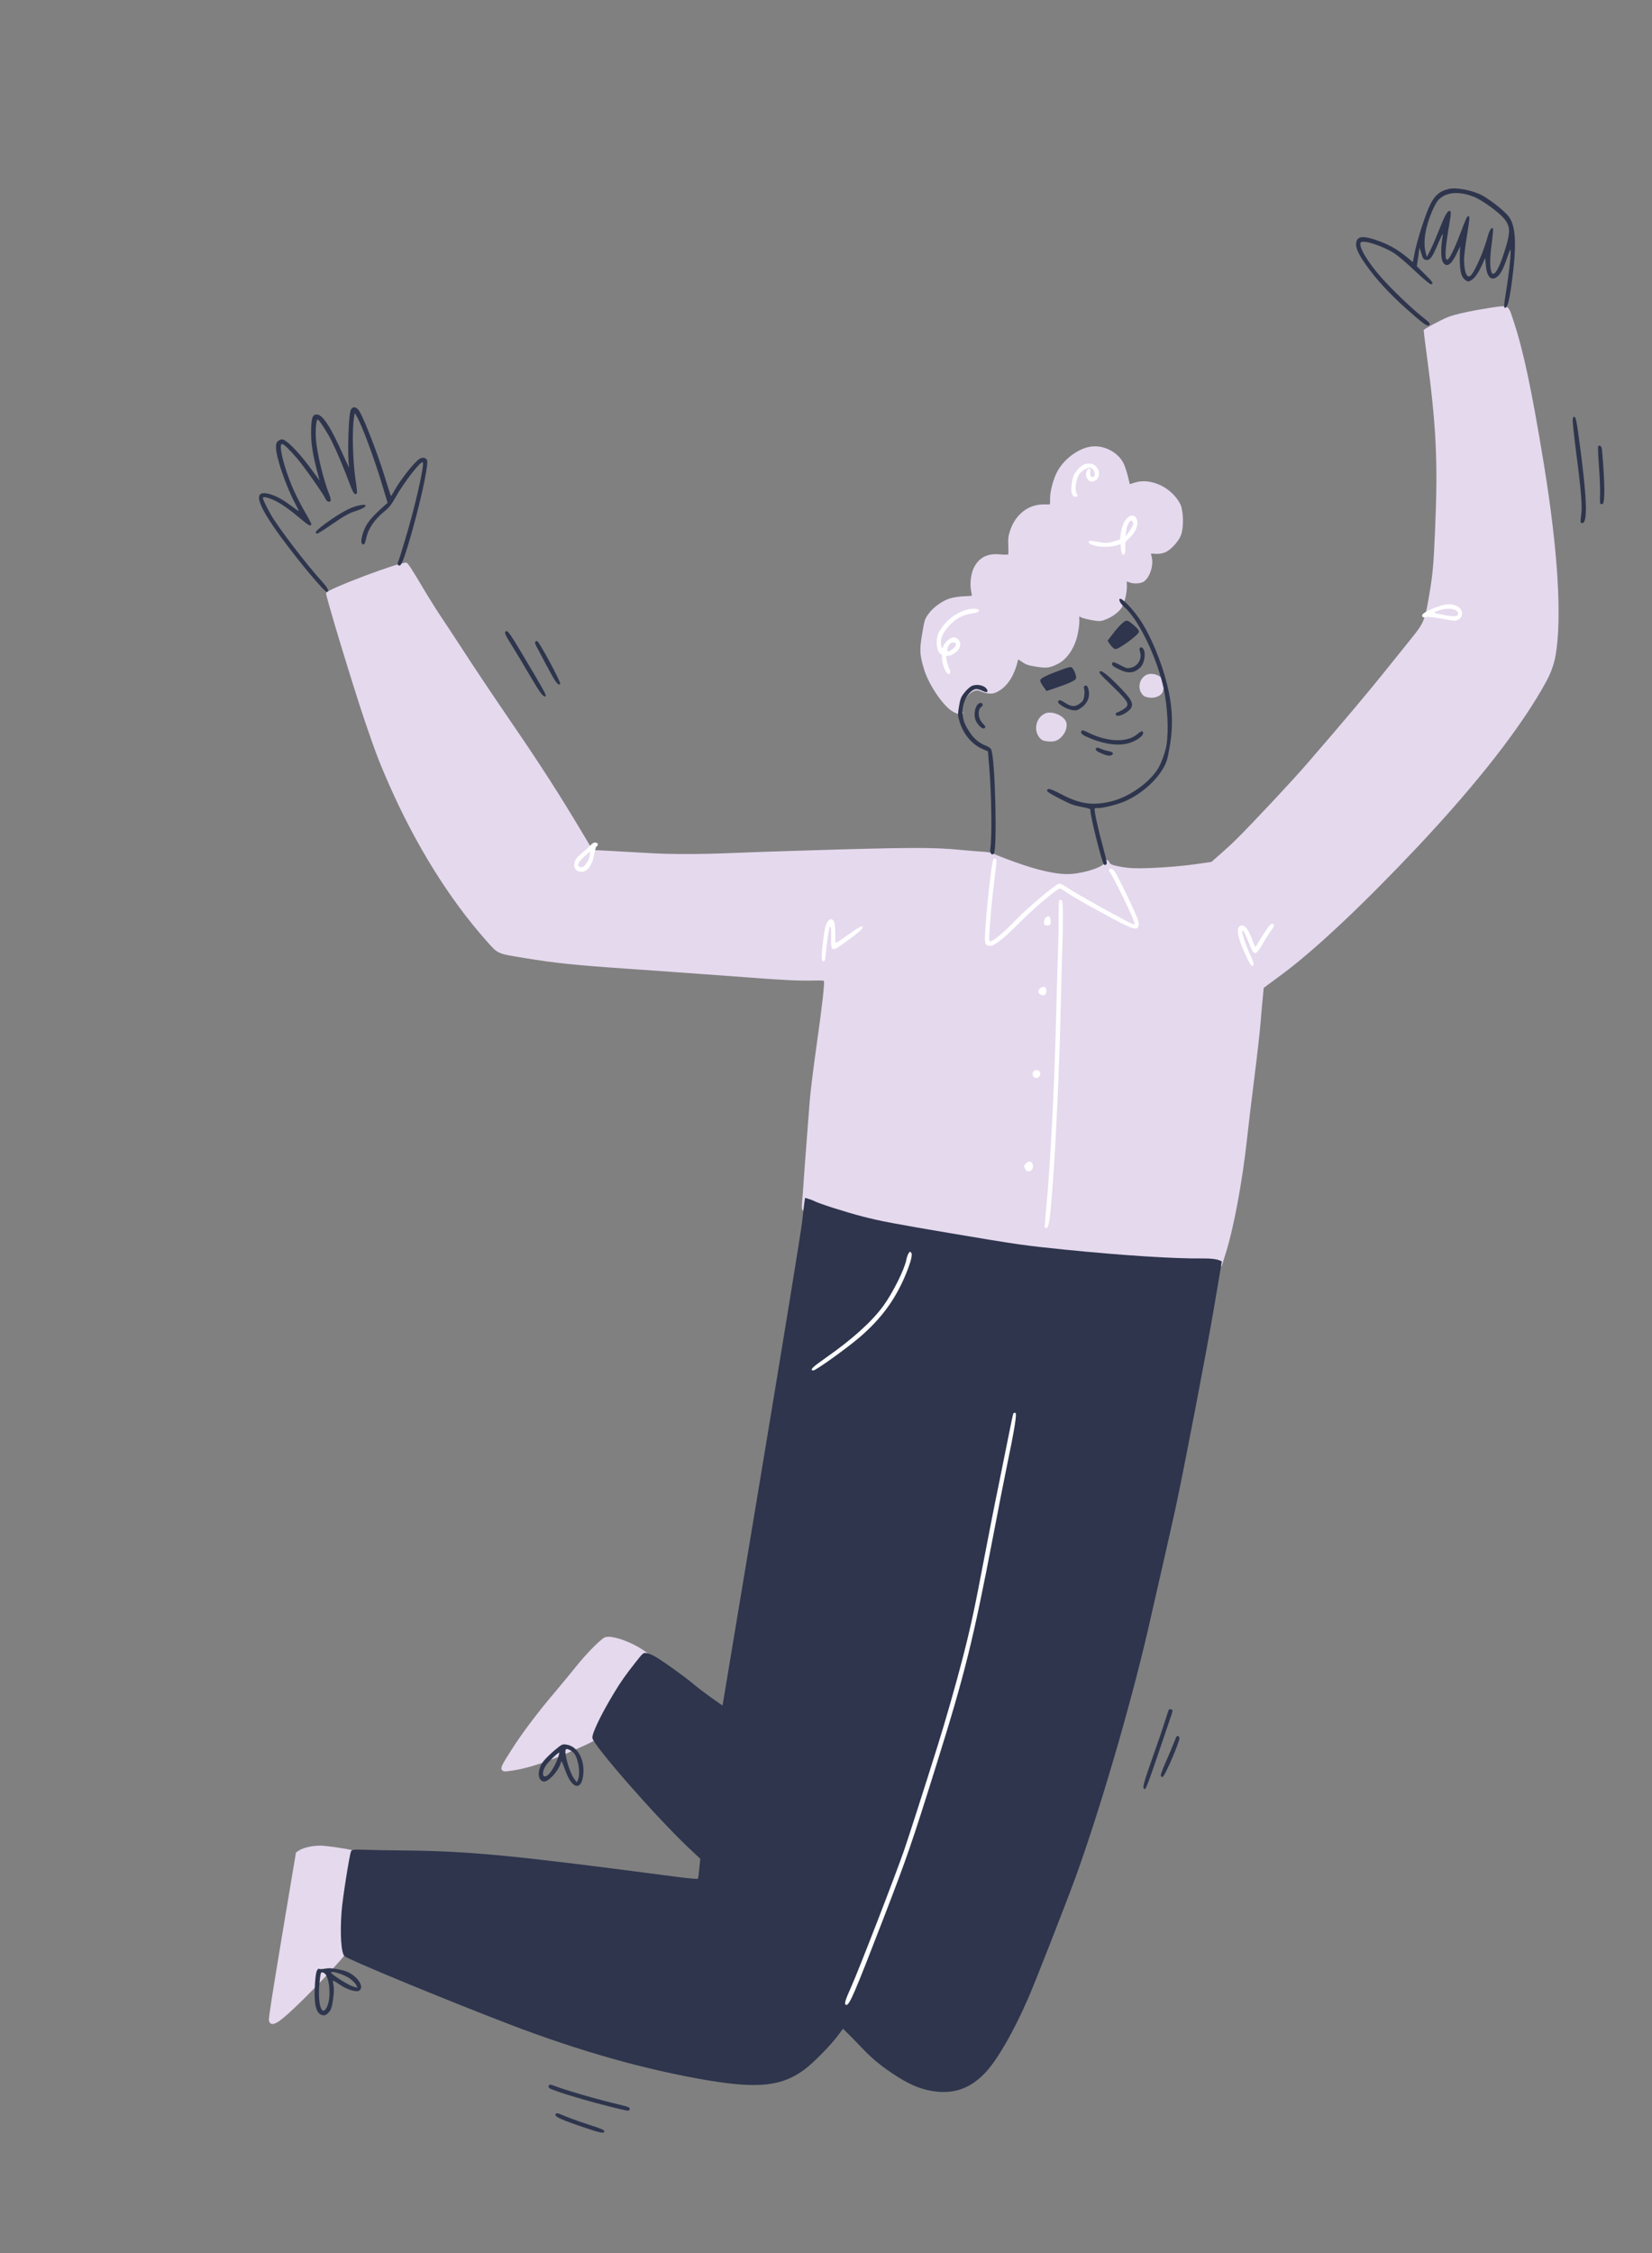 <?xml version="1.0" encoding="UTF-8"?> <svg xmlns="http://www.w3.org/2000/svg" width="578" height="788" viewBox="0 0 578 788" fill="none"><rect x="0" y="0" width="578" height="788" fill="#808080" stroke="none"/> <g clip-path="url(#clip0_218_954)"> <path d="M520.405 107.823C514.09 108.787 509.129 109.918 506.531 110.924C504.172 111.887 498.174 115.062 498.108 115.449C498.084 115.591 498.573 119.632 499.227 124.434C502.549 149.228 503.134 161.621 502.097 185.468C501.572 197.611 501.345 200.442 500.079 207.935C498.616 216.84 498.142 217.912 493.832 223.237C492.117 225.335 488.168 230.259 484.983 234.245C479.458 241.186 469.012 253.6 457.243 267.152C452.247 272.947 438.202 287.958 432.476 293.608C431.239 294.865 428.74 297.145 426.996 298.672L423.828 301.446L418.213 302.236C412.295 303.079 401.962 303.804 397.01 303.638C395.402 303.618 392.815 303.327 391.326 302.971C388.862 302.45 388.492 302.283 388.067 301.457C387.527 300.444 386.767 300.483 386.591 301.522C386.333 303.049 380.172 305.212 374.869 305.636C370.35 306.003 363.383 304.512 354.694 301.326C351.142 300.056 348.004 298.813 347.696 298.531C347.323 298.259 346.001 298.035 344.143 297.889C342.484 297.797 338.791 297.487 335.929 297.213C326.481 296.287 317.811 296.33 282.454 297.414C272.61 297.719 260.679 298.112 255.998 298.326C245.732 298.77 234.953 298.792 228.177 298.401C225.46 298.256 220.379 297.984 216.879 297.77C213.396 297.579 209.835 297.354 208.936 297.349L207.335 297.288L203.734 291.234C195.991 278.239 189.201 267.646 179.23 253.102C171.983 242.495 166.115 233.754 160.441 224.983C158.711 222.345 156.118 218.367 154.628 216.168C153.12 213.944 150.724 210.168 149.305 207.792C143.65 198.291 142.717 196.877 142.147 196.78C140.011 196.419 114.291 206.106 114.074 207.389C113.909 208.366 123.497 239.915 127.67 252.244C131.265 262.8 132.636 266.445 136.115 274.343C145.46 295.567 157.212 314.433 170.169 329.021C174.353 333.729 173.794 333.446 183.647 335.069C193.928 336.764 200.832 337.512 218.993 338.758C226.627 339.273 242.316 340.416 253.83 341.251C274.51 342.819 278.844 343.048 284.998 342.915C286.718 342.892 288.2 342.912 288.261 343.048C288.602 343.503 287.539 352.769 285.693 365.673C284.596 373.404 283.507 382.205 283.289 385.226C283.072 388.247 282.565 394.34 282.249 398.811C281.9 403.234 281.43 409.354 281.237 412.358C281.043 415.362 280.766 418.98 280.634 420.382C280.467 422.239 280.54 423.047 280.912 423.32C282.558 424.603 295.754 429.723 304.492 432.498C317.592 436.701 321.236 437.673 331.573 439.775C347.368 443.01 359.707 444.78 371.913 445.481C386.127 446.312 399.122 446.434 405.402 445.799C408.255 445.506 413.765 444.971 417.632 444.619C421.755 444.247 425.246 443.769 426.061 443.404L427.436 442.82L428.745 438.664C431.63 429.643 434.653 413.356 436.293 398.449C436.817 393.616 437.97 383.946 438.875 376.853C439.774 369.8 440.73 361.416 441.009 358.154C441.265 354.909 441.614 350.737 441.822 348.888L442.145 345.487L448.53 340.764C459.957 332.327 477.074 316.224 496.019 296.114C517.242 273.541 532.584 253.828 541.084 238.195C542.671 235.238 543.743 232.2 544.297 229.083C546.534 215.847 545.074 192.29 540.162 162.285C535.833 135.897 533.035 122.733 529.445 111.905C527.593 106.398 528.142 106.617 520.453 107.789L520.405 107.823Z" fill="#E5D9EE"></path> <path d="M380.496 156.419C376.178 157.574 371.781 161.187 369.76 165.223C368.417 167.845 367.328 172.185 367.4 174.48C367.425 175.447 367.386 176.299 367.335 176.354C367.267 176.384 366.297 176.429 365.191 176.41C359.862 176.369 355.367 179.819 353.461 185.403C352.822 187.326 352.67 188.222 352.77 190.606C352.817 192.185 352.82 193.651 352.793 193.814C352.758 194.018 351.544 194.022 350.038 193.893C345.514 193.422 342.495 194.944 340.702 198.62C339.669 200.77 339.288 204.266 339.767 206.63C339.972 207.523 340.052 208.291 339.98 208.342C339.868 208.385 338.593 208.505 337.144 208.533C335.669 208.597 333.561 208.933 332.462 209.249C329.773 210.052 326.515 212.371 324.844 214.706C323.527 216.557 323.465 216.798 322.646 221.644C321.679 227.366 321.764 228.972 323.322 234.115C324.806 239.078 329.467 246.17 332.816 248.516C335.003 250.059 337.825 250.326 336.773 248.871C336.232 248.109 336.886 245.727 338.104 243.964C339.432 242.052 341.276 241.045 342.608 241.584C346.136 242.997 347.652 242.939 350.115 241.239C353.027 239.239 355.197 235.438 356.219 230.626C356.226 230.585 356.903 231.035 357.77 231.6C358.986 232.455 359.86 232.728 362.569 233.165C366.136 233.726 367.307 233.609 370.146 232.162C373.525 230.492 376.341 226.088 377.211 221.062C377.51 219.542 377.677 217.685 377.651 216.969L377.59 215.597L378.681 216.074C379.288 216.324 380.959 216.711 382.383 216.951C384.56 217.319 385.255 217.29 386.692 216.716C389.126 215.808 391.352 214.152 392.468 212.498C393.476 210.992 394.422 206.88 394.268 204.571L394.223 203.349L395.409 203.758C396.813 204.247 399.058 204.082 400.128 203.446C402.163 202.177 403.662 197.885 403.011 195.053C402.836 194.353 402.699 193.68 402.706 193.64C402.713 193.599 403.53 193.59 404.517 193.694C405.721 193.751 406.824 193.54 407.911 193.053C409.69 192.181 412.087 189.633 413.049 187.533C413.837 185.844 414.134 182.229 413.68 179.095C413.413 177.081 413.059 176.204 411.893 174.562C408.4 169.721 401.982 167.212 397.097 168.753L395.288 169.306L394.61 166.511C394.22 164.979 393.576 163.09 393.232 162.278C391.143 157.799 385.302 155.094 380.557 156.429L380.496 156.419Z" fill="#E5D9EE"></path> <path d="M401.336 235.924C398.885 236.934 397.917 240.185 399.344 242.394C400.067 243.438 400.402 243.683 401.867 243.931C403.698 244.24 405.616 243.664 406.477 242.532C407.378 241.406 407.405 238.521 406.536 237.348C405.522 235.92 403.017 235.266 401.336 235.924Z" fill="#E5D9EE"></path> <path d="M211.574 572.641C209.961 573.395 204.87 578.63 201.148 583.321C200.056 584.707 196.981 588.418 194.307 591.611C188.174 598.805 182.672 606.106 178.852 612.121C175.376 617.587 175.021 618.323 175.705 619.108C176.158 619.646 176.643 619.623 179.758 619.144C185.35 618.246 192.428 615.86 200.941 612.042C207.868 608.939 208.907 608.361 209.228 607.452C209.43 606.879 211.421 604.011 213.612 601.072C221.646 590.428 226.556 582.671 227.01 579.983C227.237 578.639 227.21 578.551 225.276 577.24C220.651 574.029 213.621 571.668 211.594 572.645L211.574 572.641Z" fill="#E5D9EE"></path> <path d="M112.076 645.47C109.403 645.437 106.227 646.157 104.8 647.047L103.557 647.842L98.715 676.744C95.312 697.133 93.934 705.906 94.088 706.603C94.454 708.277 95.797 708.253 98.05 706.56C101.013 704.38 107.973 697.618 115.108 689.943C121.113 683.502 122.447 681.675 120.978 681.95C120.238 682.118 120.367 680.737 122.214 667.08C123.802 655.577 124.39 649.373 124.037 647.868C123.856 647.083 123.717 647.039 118.892 646.245C116.159 645.825 113.124 645.459 112.079 645.45L112.076 645.47Z" fill="#E5D9EE"></path> <path d="M365.641 249.539C362.405 250.981 361.475 255.495 363.833 258.134C364.557 258.927 365.028 259.111 366.734 259.295C369.084 259.503 370.432 258.956 371.864 257.166C373.068 255.736 373.545 253.534 372.941 252.28C371.891 250.071 367.882 248.535 365.644 249.518L365.641 249.539Z" fill="#E5D9EE"></path> <path d="M506.91 66.084C503.917 66.71 502.095 68.203 500.497 71.347C498.755 74.718 495.621 84.597 494.796 89.233L494.336 91.71L492.728 90.329C488.726 87.014 485.705 85.33 480.648 83.68C476.658 82.398 474.863 82.744 474.512 84.821C474.21 86.613 475.245 88.904 478.244 93.076C481.574 97.764 486.372 102.931 492.065 107.998C497.572 112.929 499.302 114.205 499.917 113.786C500.607 113.295 500.279 112.883 497.618 110.8C493.944 107.897 486.993 101.235 483.461 97.245C478.468 91.626 475.276 86.249 476.079 84.835C476.727 83.729 483.56 85.889 487.739 88.522C489.063 89.353 492.391 92.198 495.112 94.795C498.398 97.884 500.345 99.49 500.735 99.41C501.688 99.215 501.29 98.603 498.454 95.82L495.709 93.115L496.199 89.847L496.648 86.572L497.301 88.651C497.853 90.462 498.056 90.747 498.951 90.898C500.232 91.115 501.049 90.122 502.809 86.021C504.982 80.964 505.026 80.95 504.561 83.825C504.065 87.134 504.178 90.672 504.861 91.709C506.135 93.704 507.728 92.696 509.695 88.609L510.888 86.129L510.799 87.895C510.574 94.056 511.033 96.668 512.61 97.856C513.518 98.554 513.66 98.578 514.601 98.088C515.881 97.445 517.229 95.537 518.596 92.521L519.637 90.205L519.841 92.585C520.161 96.639 521.574 98.302 523.579 96.966C524.894 96.12 525.929 94.2 527.33 90.122C528.423 86.998 528.545 86.767 528.539 88.044C528.485 90.841 527.944 95.525 527.018 101.505C526.198 106.602 526.094 107.59 526.542 107.666C527.376 107.807 528.098 105.143 528.958 98.691C530.747 85.38 530.366 78.718 527.704 75.525C526.107 73.579 521.75 70.142 518.888 68.506C515.504 66.615 509.822 65.445 506.913 66.064L506.91 66.084ZM515.519 68.754C518.603 69.945 524.711 74.412 526.51 76.768C528.306 79.145 528.43 81.009 527.065 85.742C525.137 92.328 523.459 95.94 522.34 95.751C521.303 95.576 521.093 91.121 521.873 85.514C522.256 82.626 522.483 80.172 522.385 80.009C521.871 79.21 521.152 80.366 520.338 83.328C518.925 88.472 515.587 95.846 514.36 96.539C513.175 97.239 512.325 95.085 512.247 91.092C512.202 89.87 512.666 85.885 513.275 82.281C514.17 76.736 514.285 75.687 513.837 75.611C513.288 75.519 513.121 75.888 510.783 82.049C508.926 86.971 507.031 90.756 506.413 90.819C505.47 90.953 505.545 87.782 506.681 80.811C507.793 74.234 507.81 73.881 507.2 73.778C506.407 73.644 505.429 75.468 503.04 81.557C502.159 83.796 500.935 86.584 500.318 87.757L499.204 89.894L498.804 88.297C497.856 84.619 498.662 79.477 501.013 73.989C501.674 72.425 502.594 70.696 503.087 70.13C505.611 67.205 510.215 66.706 515.536 68.777L515.519 68.754Z" fill="#2E354D"></path> <path d="M550.253 147.025C550.231 147.776 550.765 152.788 551.461 158.204C553.273 172.124 553.671 177.322 553.209 180.302C552.892 182.427 552.925 182.851 553.413 182.934C555.692 183.319 555.337 174.274 552.143 151.073C551.602 147.337 551.287 145.86 550.859 145.788C550.432 145.715 550.323 145.99 550.256 147.005L550.253 147.025Z" fill="#2E354D"></path> <path d="M559.183 156.095C559.009 156.254 559.171 159.381 559.438 163.008C559.721 166.658 559.89 171.105 559.835 172.918C559.739 174.724 559.823 176.205 559.945 176.225L560.535 176.325C561.614 176.507 561.57 169.337 560.503 157.323C560.404 156.05 559.71 155.451 559.183 156.095Z" fill="#2E354D"></path> <path d="M122.819 143.124C121.927 144.439 121.461 159.21 122.163 163.475C122.214 163.798 121.312 161.949 120.131 159.278C115.877 149.658 112.984 145.106 110.977 144.976C109.427 144.861 108.97 145.957 108.862 149.939C108.745 154.841 109.259 158.488 111.276 165.992L111.827 168.054L109.734 165.208C105.637 159.489 101.205 154.635 99.27 153.826C98.65 153.533 98.179 153.6 97.513 154.074C96.751 154.616 96.612 154.948 96.561 156.364C96.465 159.657 100.069 170.151 103.399 176.327C104.128 177.706 104.658 178.78 104.557 178.763C104.455 178.746 103.087 177.803 101.526 176.638C98.326 174.276 95.66 172.966 93.279 172.564C87.807 171.64 90.742 178.293 102.591 193.49C108.124 200.624 113.786 207.11 114.367 207.019C115.313 206.865 114.709 205.611 112.361 203.036C107.172 197.342 97.2 184.285 94.751 179.955C93.076 176.991 91.908 174.49 91.98 174.062C92.056 173.614 93.734 173.961 95.852 174.926C98.224 175.997 101.535 178.316 105.245 181.498C107.896 183.768 108.787 184.19 108.931 183.335C108.962 183.152 108 181.293 106.75 179.155C105.534 177.064 103.701 173.55 102.732 171.355C99.449 164.035 97.205 155.027 98.751 155.289C99.402 155.399 101.236 157.175 103.932 160.29C106.277 163.011 113.146 172.758 113.871 174.41C114.354 175.518 115.543 175.907 115.701 174.97C115.753 174.665 115.548 173.772 115.251 173.051C113.1 167.703 110.722 157.751 110.503 153.106C110.338 149.874 110.678 146.622 111.166 146.705C111.654 146.787 114.608 151.35 116.076 154.299C117.67 157.501 120.678 164.586 122.478 169.539C123.587 172.512 124.189 173.284 124.859 172.538C124.991 172.372 124.82 170.291 124.422 167.941C123.42 161.488 123.118 150.148 123.891 145.818L124.125 144.433L124.825 145.62C126.713 148.934 130.929 160.265 133.823 169.885L135.617 175.864L134.713 176.633C129.736 181.07 128.148 183.042 127.075 186.17C126.228 188.708 126.201 190.232 127.014 190.37C127.543 190.459 127.71 190.089 128.194 187.972C128.869 184.84 131.089 181.613 134.385 178.944C136.156 177.505 136.928 176.525 138.304 174.077C141.22 168.831 147.239 161.073 147.909 161.689C148.62 162.311 145.178 177.48 141.657 189.032C140.577 192.703 139.503 196.082 139.285 196.506C139.101 196.978 139.086 197.436 139.306 197.62C140.183 198.375 140.831 197.019 142.851 190.386C146.646 177.832 150.003 162.796 149.431 160.982C149.09 160.024 147.707 159.79 146.657 160.555C144.707 161.943 140.229 167.638 138.056 171.459C137.443 172.612 136.854 173.497 136.793 173.487C136.732 173.476 135.567 169.97 134.268 165.646C131.921 158.233 127.765 147.415 125.934 144.132C124.921 142.327 123.67 141.927 122.863 143.11L122.819 143.124Z" fill="#2E354D"></path> <path d="M391.761 210.242C391.889 210.724 392.558 211.591 393.29 212.218C398.245 216.448 404.615 229.525 407.065 240.411C408.518 246.919 408.965 255.665 408.098 260.796C407.706 263.118 406.204 267.178 405.121 268.88C401.87 274.007 394.793 278.864 388.517 280.338C382.483 281.748 378.183 281.189 372.471 278.339C367.793 275.935 366.939 275.665 366.507 276.116C365.99 276.699 366.491 277.077 370.932 279.398C374.571 281.269 375.672 281.686 378.371 282.184C380.683 282.616 381.554 282.91 381.51 283.175C381.262 284.641 385.492 301.587 386.247 302.322C386.643 302.703 387.142 302.473 387.248 301.842C387.297 301.557 386.645 298.85 385.818 295.82C384.301 290.432 382.838 283.734 382.986 282.859C383.02 282.655 383.401 282.51 383.848 282.586C385.299 282.789 390.906 281.432 393.758 280.155C399.259 277.692 404.439 273.163 407.035 268.575C408.251 266.456 408.433 265.754 409.271 261.036C410.713 252.505 410.16 245.248 407.347 235.767C405.174 228.447 401.627 220.58 398.531 216.245C394.93 211.175 391.031 207.752 391.724 210.215L391.761 210.242Z" fill="#2E354D"></path> <path d="M393.094 217.588C391.904 218.56 390.721 219.868 389.026 222.095L387.519 224.081L388.458 225.455C389.033 226.264 389.778 226.934 390.225 227.01C391.304 227.192 398.273 222.107 398.455 221.028C398.548 220.478 398.088 219.856 396.754 218.709C394.618 216.861 394.205 216.708 393.094 217.588Z" fill="#2E354D"></path> <path d="M125.021 176.901C122.354 177.581 118.916 179.472 114.441 182.674C110.67 185.43 109.752 186.406 110.972 186.612C111.176 186.646 113.656 185.097 116.431 183.157C120.549 180.334 122.122 179.448 124.641 178.659C128.779 177.327 129.111 175.854 125.042 176.905L125.021 176.901Z" fill="#2E354D"></path> <path d="M398.784 226.634C398.652 226.8 398.698 227.394 398.873 227.968C399.637 230.38 398.179 232.94 395.695 233.526C394.432 233.815 394.188 233.774 392.169 232.721C389.513 231.351 389.249 231.306 389.104 232.161C389.015 232.69 389.451 233.078 391.325 234.002C394.703 235.683 396.759 235.528 398.979 233.411C400.124 232.327 400.785 229.653 400.41 227.914C400.087 226.603 399.349 226.017 398.805 226.637L398.784 226.634Z" fill="#2E354D"></path> <path d="M384.67 235.119C384.629 235.363 385.874 236.788 387.451 238.228C388.981 239.701 391.245 241.906 392.392 243.168C395.064 246.049 395.127 246.792 392.746 248.254C391.795 248.805 390.949 249.228 390.766 249.197C390.624 249.173 390.44 249.393 390.392 249.678C390.223 250.676 391.987 250.513 393.795 249.353C397.114 247.17 396.9 245.71 392.583 241.168C387.498 235.848 384.887 233.836 384.67 235.119Z" fill="#2E354D"></path> <path d="M372.055 233.993C366.976 235.816 364.456 236.982 364.095 237.633C363.819 238.151 364.062 238.695 364.951 239.997L366.155 241.667L369.261 240.621C374.434 238.856 376.37 237.926 376.497 237.173C376.673 236.134 375.455 233.436 374.722 233.313C374.417 233.261 373.195 233.557 372.034 233.989L372.055 233.993Z" fill="#2E354D"></path> <path d="M379.653 239.8C379.198 240.017 379.123 240.214 379.341 241.025C379.503 241.555 379.48 242.682 379.332 243.558C379.105 244.902 378.849 245.299 377.684 246.128C376.019 247.313 374.822 247.215 372.522 245.717C371.3 244.903 370.801 244.756 370.445 245.009C370.112 245.246 370.077 245.45 370.398 245.902C371.159 246.848 373.528 248.065 375.175 248.343C376.559 248.577 376.976 248.459 378.308 247.511C380.204 246.198 381.182 244.248 381.014 242.271C380.828 240.397 380.349 239.52 379.653 239.8Z" fill="#2E354D"></path> <path d="M339.705 240.067C339.025 240.497 337.927 241.547 337.274 242.442C336.229 243.794 335.963 244.503 335.536 247.028C335.086 249.695 335.095 250.262 335.737 252.403C337.043 256.686 339.959 260.237 343.577 261.854L345.661 262.771L346.093 268.017C346.928 277.562 347.116 292.925 346.503 296.801C346.258 298.246 346.87 299.208 347.679 298.633C348.963 297.719 348.216 265.36 346.823 262.213C346.607 261.632 345.875 261.132 344.696 260.681C342.327 259.716 340.648 258.259 338.962 255.607C337.35 253.136 336.845 251.543 336.773 248.996C336.717 245.74 338.57 242.2 340.791 241.193C341.674 240.797 342.196 240.928 344.476 241.92C345.608 242.405 345.898 241.553 344.893 240.567C343.763 239.454 341.172 239.184 339.708 240.046L339.705 240.067Z" fill="#2E354D"></path> <path d="M342.047 246.39C341.19 247.25 340.74 249.667 341.153 251.307C341.475 252.744 343.346 254.924 344.171 254.749C345.012 254.598 344.929 254.102 343.91 253.072C342.211 251.36 341.903 248.355 343.327 247.234C344.027 246.683 343.961 245.959 343.168 245.825C342.883 245.777 342.377 246.048 342.043 246.41L342.047 246.39Z" fill="#2E354D"></path> <path d="M398.021 256.664C394.71 259.665 387.943 259.59 381.509 256.555C378.585 255.16 378.442 255.136 378.295 256.012C378.205 256.541 378.567 256.875 379.824 257.485C384.733 259.885 390.25 260.922 394.003 260.132C396.664 259.618 399.721 257.747 399.914 256.607C400.106 255.467 399.397 255.452 398.017 256.684L398.021 256.664Z" fill="#2E354D"></path> <path d="M176.844 220.906C176.456 221.343 176.922 222.301 179.196 225.932C180.237 227.574 182.933 232.051 185.173 235.885C188.93 242.258 189.741 243.401 190.677 243.559C191.429 243.686 190.886 242.568 187.312 236.477C178.042 220.752 177.589 220.089 176.841 220.926L176.844 220.906Z" fill="#2E354D"></path> <path d="M187.273 224.448C187.096 224.628 187.308 225.355 187.672 226.045C188.054 226.758 189.489 229.409 190.83 232.003C192.214 234.582 193.7 237.305 194.19 237.995C195.035 239.311 195.872 239.808 195.996 239.075C196.137 238.24 188.592 224.315 187.941 224.205C187.738 224.171 187.382 224.299 187.252 224.445L187.273 224.448Z" fill="#2E354D"></path> <path d="M383.899 261.483C382.952 261.637 383.299 262.554 384.526 263.097C387.108 264.287 388.101 264.476 388.831 264.117C389.884 263.583 389.478 263.012 387.8 262.665C386.966 262.525 385.892 262.196 385.329 261.934C384.811 261.658 384.129 261.48 383.916 261.506L383.899 261.483Z" fill="#2E354D"></path> <path d="M420.676 440.107C411.174 440.24 392.44 439.043 372.28 436.998C358.6 435.608 356.328 435.308 333.339 431.424C313.016 427.99 307.744 426.995 301.873 425.458C295.737 423.877 286.21 420.822 284.722 419.963C284.455 419.813 283.672 419.492 282.991 419.314L281.699 418.908L281.476 420.231C281.352 420.964 281.015 424.07 280.662 427.152C280.332 430.343 274.133 468.272 266.428 514.617L252.804 596.489L248.727 593.622C246.505 592.032 243.668 589.877 242.446 588.812C239.779 586.518 231.059 580.29 228.867 579.145C228.024 578.688 226.824 578.234 226.193 578.128C225.115 577.945 224.942 578.105 222.523 581.152C218.763 585.941 217.228 588.09 214.637 592.407C210.189 599.781 207.05 606.351 207.263 607.811C207.633 610.45 229.669 635.578 240.837 646.135L245.01 650.045L244.693 653.405C244.526 655.262 244.292 656.898 244.139 657.06C244.013 657.186 240.961 656.921 237.376 656.462C179.039 648.784 164.915 647.423 141.107 647.15C134.859 647.099 128.249 646.967 126.485 646.878C123.694 646.805 123.137 646.878 122.834 647.434C122.302 648.475 119.795 664.304 119.5 668.653C118.925 676.64 119.388 683.064 120.549 684.119C121.909 685.354 155.884 699.388 178.189 707.932C202.833 717.374 225.944 723.876 247.691 727.55C265.377 730.497 273.649 729.591 281.525 723.717C284.784 721.272 290.677 715.252 293.307 711.696L294.937 709.479L296.372 710.894C297.167 711.636 299.11 713.64 300.747 715.341C304.628 719.494 307.556 721.978 312.196 725.108C317.611 728.725 321.497 730.492 326.115 731.272C333.602 732.537 339.655 730.397 344.936 724.65C349.17 720.025 354.623 710.537 359.743 698.815C362.304 692.943 372.873 665.931 376.335 656.463C384.721 633.334 395.336 597.135 401.529 570.515C404.23 558.74 410.157 532.703 411.326 527.266C414.245 513.832 422.396 471.29 424.752 457.341L427.488 441.153L426.769 440.822C425.641 440.317 423.549 440.069 420.696 440.11L420.676 440.107Z" fill="#2E354D"></path> <path d="M379.203 162.462C378.548 162.75 377.426 163.691 376.749 164.603C375.664 165.948 375.404 166.617 375.057 168.673C374.488 172.284 375.017 173.986 376.663 173.657C377.141 173.549 377.162 173.427 376.666 172.526C375.977 171.279 376.46 167.675 377.515 166.01C378.292 164.759 380.446 163.405 381.381 163.563C382.866 163.814 383.722 166.556 382.357 166.828C381.624 166.956 381.253 166.181 381.47 164.898C381.597 164.144 381.493 163.896 381.028 163.923C380.102 163.955 379.632 166.116 380.267 167.187C381.058 168.452 381.99 168.756 383.168 168.096C385.587 166.787 384.548 162.653 381.68 162.169C380.947 162.045 379.838 162.172 379.183 162.459L379.203 162.462Z" fill="white"></path> <path d="M394.616 180.963C393.437 181.874 392.437 184.197 392.112 186.739L391.891 188.671L389.64 189.359C387.61 189.979 387.084 189.995 384.196 189.507C381.822 189.064 380.971 189.025 380.912 189.371C380.661 190.857 386.337 191.816 389.986 190.904L392.066 190.355L392.202 191.907C392.452 195.007 393.874 194.64 393.732 191.516C393.608 189.526 393.652 189.513 394.781 188.531C397.153 186.502 398.439 183.724 397.829 181.883C397.26 180.174 396.08 179.849 394.64 180.946L394.616 180.963ZM396.486 183.143C396.472 183.601 395.896 184.782 395.144 185.765L393.833 187.575L393.997 185.99C394.171 183.841 395.2 181.837 395.929 182.106C396.224 182.219 396.477 182.702 396.469 183.119L396.486 183.143Z" fill="white"></path> <path d="M505.891 211.43C502.858 211.923 497.771 214.163 497.61 215.12C497.493 215.813 498.089 216.123 498.978 215.812C499.555 215.617 501.404 215.824 504.509 216.391C508.832 217.184 509.283 217.239 510.255 216.691C510.998 216.252 511.373 215.77 511.507 214.976C511.899 212.655 509.156 210.935 505.871 211.427L505.891 211.43ZM509.844 213.795C510.054 214.04 510.192 214.461 510.144 214.746C509.992 215.642 508.554 215.734 505.031 215.034C501.509 214.334 501.489 214.331 502.49 213.851C505.234 212.597 508.752 212.584 509.82 213.812L509.844 213.795Z" fill="white"></path> <path d="M339.661 212.958C335.867 213.49 332.161 215.859 329.547 219.438C328.489 220.872 328.083 221.788 327.836 223.254C327.45 225.535 328.038 228.126 329.017 228.648C329.406 228.818 329.666 229.26 329.608 229.606C329.305 231.398 330.842 235.554 331.859 235.725C332.551 235.842 332.696 234.736 332.169 233.893C331.635 233.09 330.936 230.292 331.07 229.497C331.101 229.314 331.427 229.244 331.854 229.316C332.79 229.474 335.165 227.802 335.653 226.648C336.451 224.898 335.59 223.182 333.799 222.88C332.904 222.728 330.893 224.231 330.248 225.568L329.601 226.924L329.322 225.851C328.929 224.214 329.343 222.504 330.582 220.744C333.172 217.056 336.121 215.083 340.149 214.528C341.608 214.313 342.433 214.013 342.491 213.667C342.608 212.974 341.54 212.731 339.678 212.982L339.661 212.958ZM334.506 225.512C334.507 226.12 332.356 227.955 331.725 227.849C331.135 227.749 331.581 225.981 332.366 225.172C333.148 224.382 334.498 224.568 334.509 225.492L334.506 225.512Z" fill="white"></path> <path d="M388.075 304.013C387.898 304.193 388.124 304.838 388.55 305.413C389.946 307.429 395.957 319.775 396.866 322.568C397.139 323.431 397.119 323.427 396.014 323.031C394.106 322.311 376.467 312.524 373.826 310.695C372.272 309.616 371.062 308.972 370.55 309.032C369.403 309.131 359.519 317.472 355.354 321.816C350.977 326.417 346.505 329.976 346.199 329.066C345.821 328.08 346.802 316.455 348.133 305.977C348.773 300.703 348.784 300.39 348.133 300.28C347.482 300.17 347.407 300.367 346.81 304.518C345.724 312.063 344.319 327.931 344.651 329.307C344.89 330.373 345.103 330.598 346.079 330.763C346.974 330.914 347.63 330.627 349.662 329.127C351 328.139 353.737 325.69 355.712 323.657C361.421 317.857 369.997 310.572 370.953 310.733C371.238 310.782 372.43 311.528 373.601 312.396C374.776 313.244 380.139 316.307 385.505 319.224C396.528 325.192 397.87 325.67 398.394 323.685C398.647 322.806 398.269 321.695 396.42 317.655C393.856 312.027 390.79 305.896 389.928 304.682C389.303 303.802 388.513 303.522 388.075 304.013Z" fill="white"></path> <path d="M443.991 323.912C443.505 324.437 442.266 326.322 441.224 328.031C440.215 329.788 439.306 331.205 439.205 331.188C439.103 331.171 438.597 329.954 438.055 328.459C436.673 324.623 435.117 322.936 433.737 323.918C432.976 324.46 432.905 325.872 433.594 328.355C434.418 331.28 437.402 337.648 437.951 337.741C438.988 337.916 438.852 336.992 437.357 333.829C435.774 330.315 434.269 325.725 434.67 325.458C435.006 325.2 435.776 326.713 437.121 330.145C438.742 334.419 439.336 334.372 441.864 329.941C442.718 328.472 443.917 326.58 444.57 325.685C445.911 323.818 446 323.539 445.357 323.137C445.035 322.937 444.573 323.194 443.978 323.868L443.991 323.912Z" fill="white"></path> <path d="M370.604 314.905C370.471 315.071 370.404 317.322 370.418 319.963C370.433 322.605 370.337 328.495 370.17 333.074C370.007 337.633 369.73 346.823 369.572 353.456C368.999 377.654 367.608 405.945 366.182 420.951C365.778 425.197 365.488 428.897 365.515 429.111C365.575 429.373 365.843 429.523 366.165 429.472C366.905 429.304 367.314 426.881 367.985 418.701C369.337 402.027 370.63 374.809 371.177 350.523C371.294 343.883 371.554 335.905 371.643 332.778C371.967 324.916 371.979 315.808 371.661 315.21C371.357 314.656 370.92 314.519 370.607 314.885L370.604 314.905Z" fill="white"></path> <path d="M366.007 320.81C365.603 321.097 365.31 321.718 365.277 322.404C365.221 323.358 365.339 323.524 366.234 323.675C367.414 323.875 367.854 323.132 367.529 321.465C367.304 320.317 366.935 320.15 366.007 320.81Z" fill="white"></path> <path d="M206.841 295.383C206.443 295.881 205.189 296.988 204.139 297.879C201.705 299.897 201.192 300.585 200.94 302.072C200.689 303.558 201.528 304.663 202.999 304.87C205.329 305.201 207.186 302.876 207.898 298.787C208.146 297.32 208.549 296.048 208.729 295.974C209.449 295.677 209.282 294.81 208.447 294.67C207.919 294.58 207.351 294.84 206.845 295.362L206.841 295.383ZM205.174 301.908C204.327 303.084 203.922 303.372 203.231 303.255C201.664 302.99 202.159 301.545 204.471 299.506L206.483 297.751L206.361 299.092C206.271 299.998 205.855 300.975 205.171 301.928L205.174 301.908Z" fill="white"></path> <path d="M289.446 322.534C288.816 323.538 288.532 324.726 287.999 328.992C287.305 334.215 287.32 336.354 288.199 336.23C288.453 336.21 288.692 335.664 288.768 334.965C289.522 327.783 290.076 324.253 290.419 324.081C290.647 323.973 290.784 324.897 290.787 326.489C290.696 333.343 290.557 333.299 296.666 328.844C301.25 325.492 302.586 324.147 301.447 323.955C301.162 323.906 299.056 325.226 296.742 326.909C294.469 328.598 292.481 329.833 292.383 329.67C292.272 329.462 292.228 328.115 292.255 326.59C292.262 325.063 292.137 323.324 291.945 322.726C291.444 321.113 290.389 321.039 289.422 322.551L289.446 322.534Z" fill="white"></path> <path d="M364.052 345.507C363.688 345.802 363.31 346.304 363.255 346.629C363.131 347.362 364.242 348.22 365.185 348.086C366.241 347.909 366.48 345.499 365.426 345.174C365.05 345.048 364.415 345.213 364.052 345.507Z" fill="white"></path> <path d="M361.734 374.584C360.653 375.532 361.706 377.469 363.058 376.902C364.365 376.348 364.244 374.463 362.861 374.23C362.515 374.171 362.026 374.34 361.734 374.584Z" fill="white"></path> <path d="M358.909 406.904C358.246 407.609 358.222 407.752 358.616 408.635C359.082 409.719 359.418 409.839 360.5 409.498C360.949 409.323 361.275 408.875 361.375 408.285C361.692 406.411 360.157 405.586 358.909 406.904Z" fill="white"></path> <path d="M317.822 438.436C317.556 438.894 317.225 439.864 317.108 440.556C316.51 443.848 312.358 452.195 309.04 456.723C305.011 462.242 298.175 468.396 288.923 474.855C284.15 478.216 283.249 479.09 284.51 479.303C285.263 479.43 296.523 471.364 301.01 467.472C308.511 460.969 313.337 454.329 316.95 445.577C318.704 441.266 319.364 438.718 318.786 438.054C318.437 437.64 318.285 437.677 317.822 438.436Z" fill="white"></path> <path d="M354.569 494.261C354.437 494.427 353.606 498.476 352.642 503.318C351.68 508.141 350.118 515.898 349.164 520.554C348.17 525.203 345.965 536.517 344.2 545.728C340.95 562.855 339.616 569.018 336.757 580.117C334.781 587.846 330.663 602.314 328.059 610.544C322.983 626.714 318.308 641.255 316.395 646.88C313.659 654.9 300.444 689.026 297.835 694.805C295.622 699.73 295.256 701.03 296.05 701.164C297.189 701.356 298.775 697.666 309.297 670.436C317.475 649.157 318.93 645.005 327.721 616.875C337.623 585.269 340.545 573.426 347.455 537.356C349.201 528.142 351.391 517.035 352.294 512.684C354.911 500.162 355.872 494.23 355.282 494.13C354.997 494.082 354.675 494.133 354.59 494.265L354.569 494.261Z" fill="white"></path> <path d="M408.95 597.927C408.865 598.06 408.185 599.976 407.515 602.209C406.824 604.438 404.85 610.178 403.139 614.978C399.994 623.935 399.6 625.397 400.468 625.711C400.865 625.841 401.731 623.684 405.069 613.838C407.299 607.199 409.414 601.001 409.735 600.092C410.083 599.145 410.289 598.3 410.218 598.1C410.066 597.76 409.232 597.619 408.929 597.924L408.95 597.927Z" fill="#2E354D"></path> <path d="M411.682 607.269C411.549 607.435 411.13 608.433 410.693 609.532C410.297 610.638 409.042 613.609 407.899 616.16C406.44 619.473 405.975 620.861 406.191 621.191C406.394 621.476 406.638 621.518 406.876 621.348C407.804 620.688 412.866 608.81 412.661 607.791C412.517 607.159 411.992 606.924 411.675 607.31L411.682 607.269Z" fill="#2E354D"></path> <path d="M249.329 608.51C248.453 614.31 247.296 623.267 246.727 628.49C246.145 633.67 245.515 639.009 245.325 640.38C245.093 642.372 245.119 642.838 245.631 643.029C246.142 643.22 246.262 642.884 246.864 639.321C247.229 637.162 247.903 631.684 248.372 627.177C248.844 622.649 249.902 614.282 250.76 608.584C252.202 598.565 252.213 598.253 251.562 598.143C250.87 598.026 250.839 598.209 249.305 608.527L249.329 608.51Z" fill="#2E354D"></path> <path d="M193.973 612.163C192.481 613.44 190.723 615.174 190.077 616.028C187.906 618.971 187.992 622.671 190.209 623.046C191.898 623.331 195.826 618.906 196.301 616.096C196.37 615.688 196.866 616.589 197.459 618.281C198.002 619.902 198.889 621.832 199.403 622.631C201.39 625.605 203.335 625.117 203.951 621.472C204.887 615.934 202.358 610.836 198.35 610.159C196.764 609.891 196.675 609.918 193.994 612.166L193.973 612.163ZM200.623 612.93C202.255 614.421 203.214 620.133 202.219 622.436L201.816 623.332L200.829 621.992C199.213 619.792 197.218 612.648 197.994 611.774C198.303 611.428 199.628 612.008 200.603 612.927L200.623 612.93ZM195.359 614.366C194.61 616.69 192.931 619.694 191.874 620.625C189.828 622.458 189.233 620.033 191.071 617.327C191.885 616.103 195.278 612.865 195.664 612.93C195.725 612.94 195.615 613.592 195.359 614.366Z" fill="#2E354D"></path> <path d="M245.562 656.316C245.33 656.57 245.421 656.9 245.814 657.176C247.858 658.945 250.081 661.646 251.107 663.62C252.474 666.302 252.716 667.348 252.074 667.805C251.313 668.347 250.041 666.959 248.769 664.21C247.574 661.62 246.725 660.702 245.964 661.243C245.75 661.396 245.107 663.34 244.563 665.572C243.994 667.822 243.29 670.132 242.987 670.689C242.022 672.557 242.906 673.272 244.141 671.659C244.604 671.025 245.188 669.301 245.702 667.001L246.566 663.377L247.578 665.433C248.804 667.839 250.008 669.131 251.229 669.338C252.45 669.544 253.7 668.582 253.907 667.361C254.209 665.569 252.032 661.368 249.291 658.392C247.522 656.48 246.109 655.676 245.585 656.299L245.562 656.316Z" fill="#2E354D"></path> <path d="M114.664 688.36C113.982 688.434 113.143 688.564 112.841 688.618C112.539 688.672 112.058 688.674 111.739 688.578C110.882 688.329 110.492 689.645 110.204 693.702C109.697 701.533 110.696 704.906 113.515 704.817C113.871 704.814 114.561 704.323 115.061 703.717C115.86 702.825 116.093 702.069 116.513 699.333C116.83 697.209 116.919 695.444 116.698 694.401C116.534 693.515 116.437 692.723 116.532 692.656C116.604 692.605 117.688 693.249 118.887 694.08C121.301 695.765 124.582 696.78 125.618 696.222C127.194 695.316 126.118 692.642 123.359 690.646C121.99 689.703 120.994 689.284 118.794 688.807C117.217 688.478 115.369 688.27 114.664 688.36ZM122.48 692.006C123.465 692.738 124.464 693.765 124.673 694.261L125.081 695.189L123.546 694.741C121.851 694.245 115.744 690.386 115.837 689.836C115.961 689.103 120.584 690.596 122.484 691.986L122.48 692.006ZM114.027 690.641C115.477 692.959 115.744 698.806 114.489 701.651C112.607 705.857 111.021 700.877 111.806 693.26C112.17 689.866 112.222 689.686 112.893 689.8C113.279 689.865 113.781 690.243 114.027 690.641Z" fill="#2E354D"></path> <path d="M192.022 729.349C191.828 729.631 191.946 730.048 192.26 730.29C193.479 731.25 207.149 735.298 216.326 737.456C220.028 738.333 220.178 738.316 220.288 737.665C220.398 737.013 220.127 736.884 216.913 736.089C208.624 734.123 197.889 731.032 193.199 729.192C192.586 728.984 192.223 729.027 192.022 729.349Z" fill="#2E354D"></path> <path d="M194.641 739.112C193.496 739.945 195.199 740.882 202.537 743.399C209.732 745.893 211.444 746.286 211.426 745.404C211.448 744.905 210.472 744.489 206.364 743.166C201.802 741.683 198.121 740.307 195.804 739.287C195.333 739.103 194.824 739.017 194.657 739.136L194.641 739.112Z" fill="#2E354D"></path> </g> <defs> <clipPath id="clip0_218_954"> <rect width="464.137" height="720.334" fill="white" transform="translate(120.009) rotate(9.59)"></rect> </clipPath> </defs> </svg> 